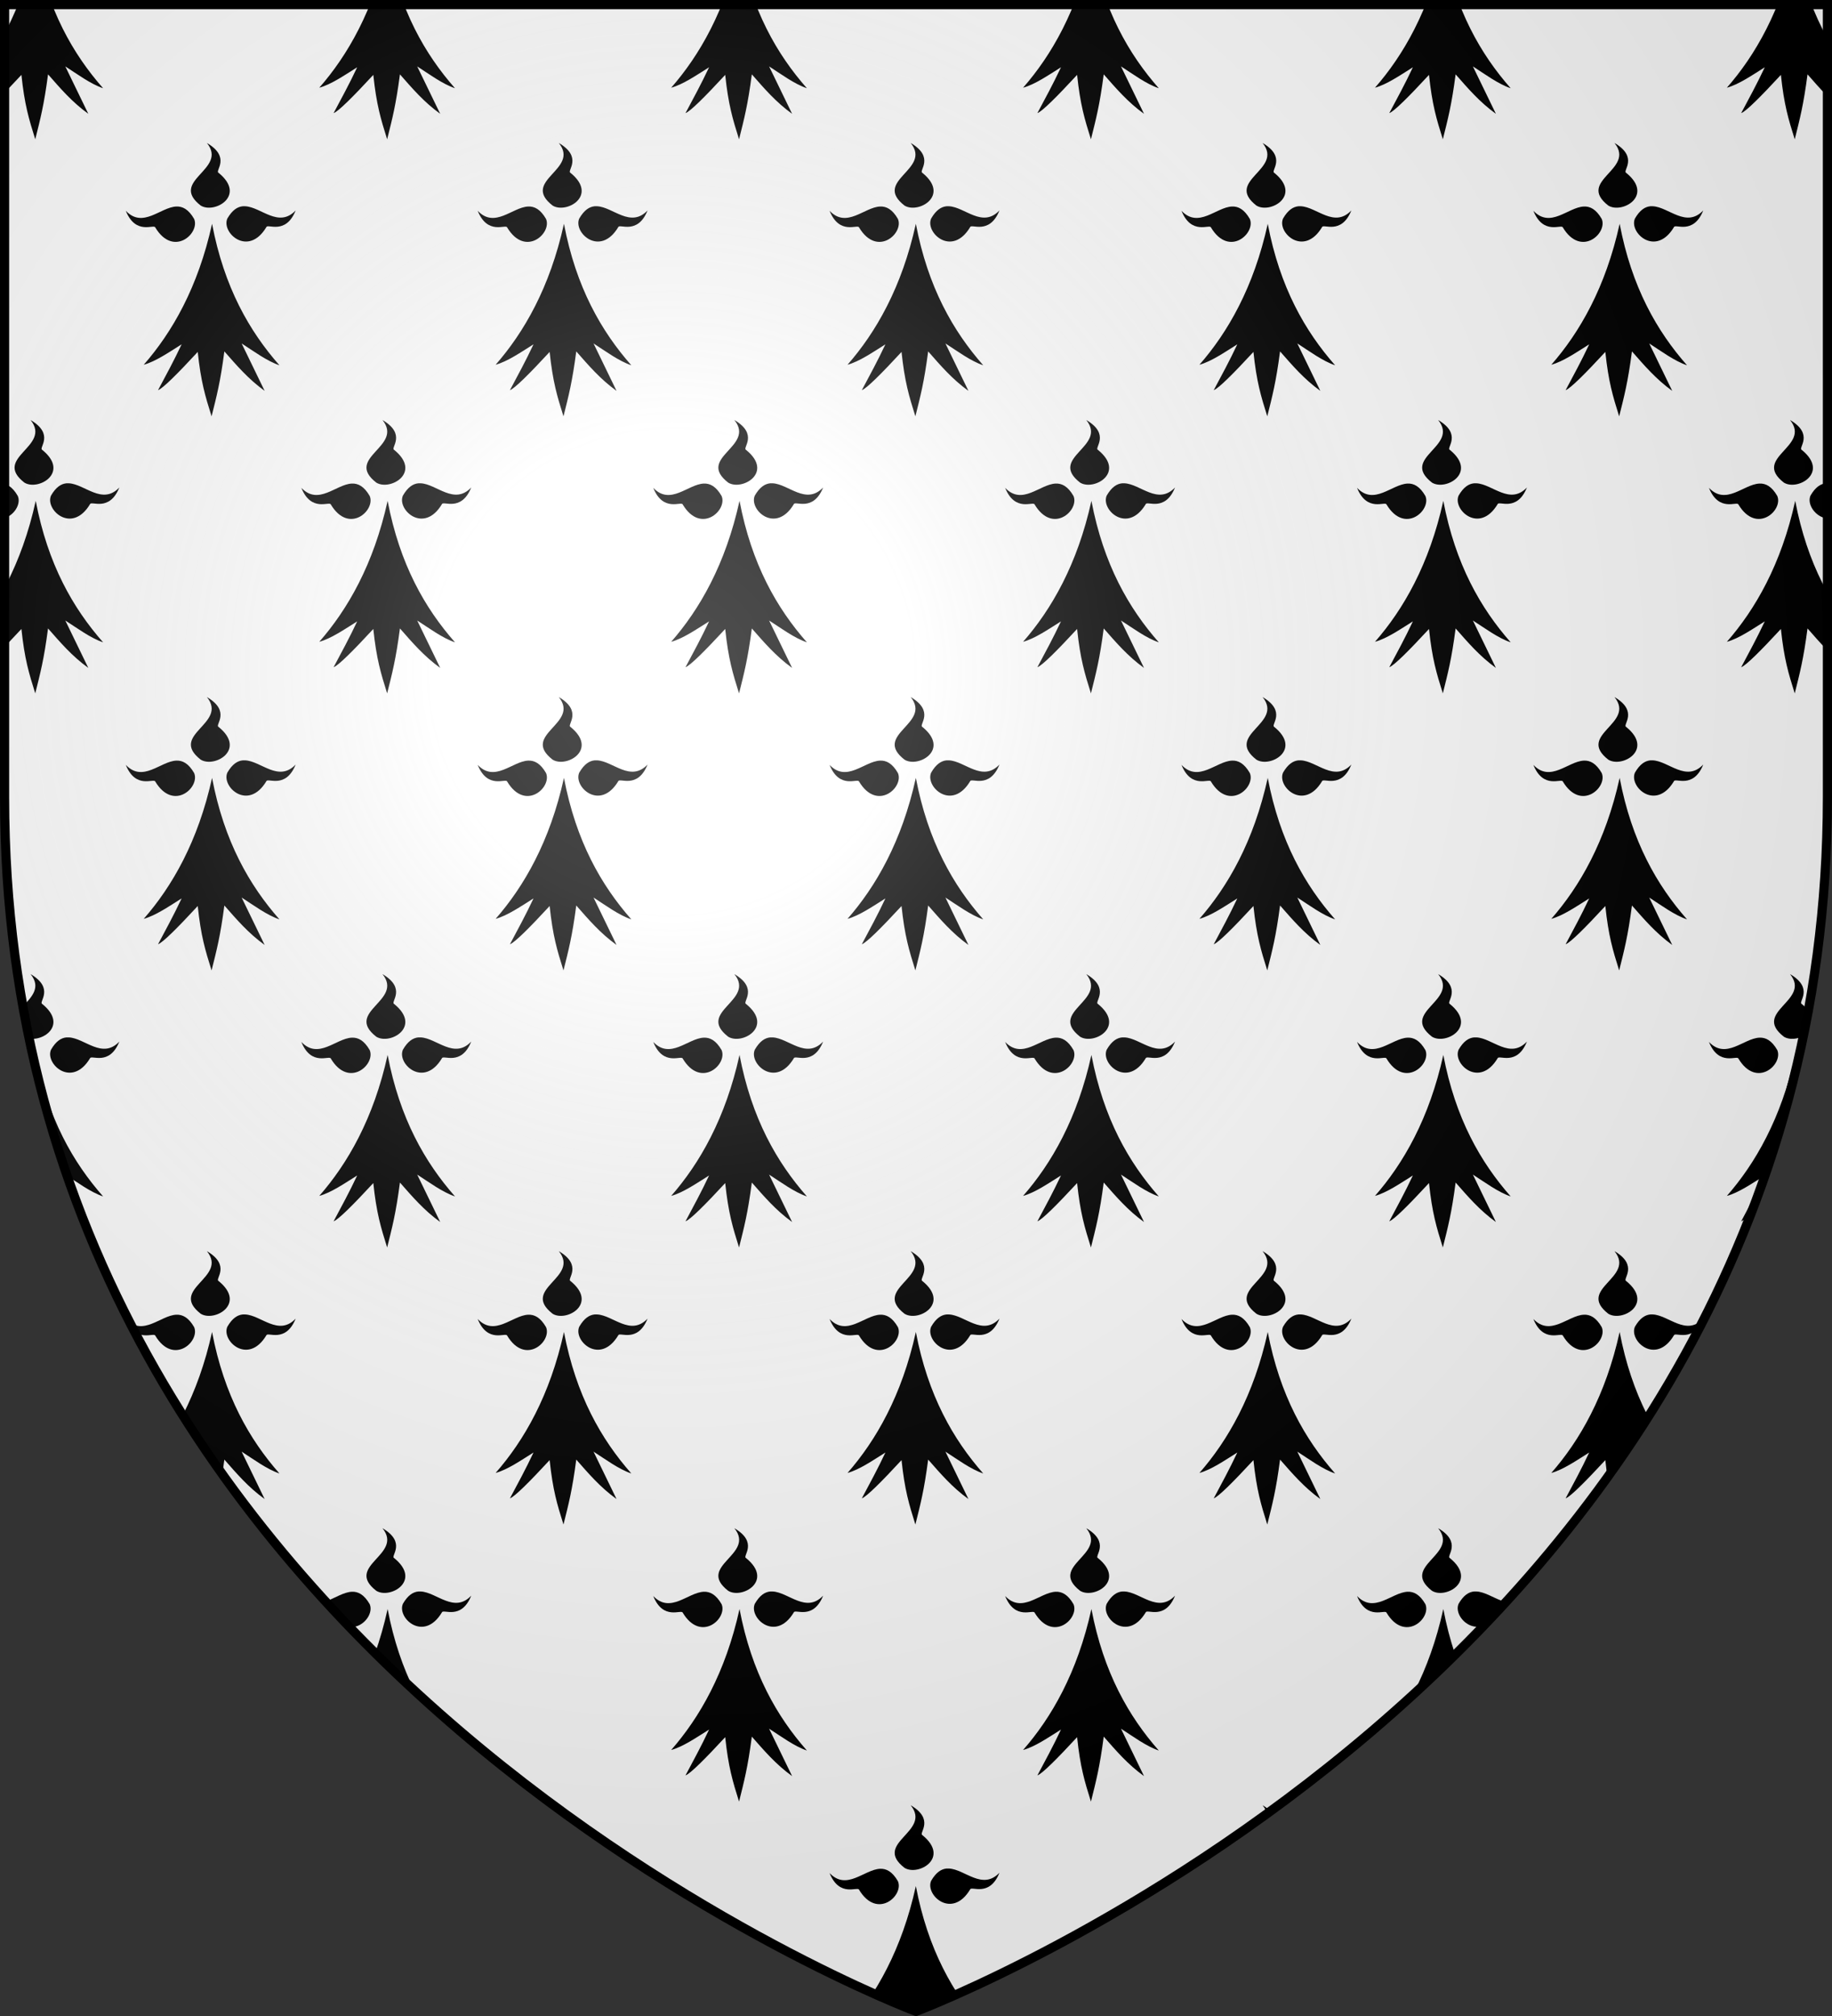 <?xml version="1.0" encoding="utf-8"?>
<svg xmlns="http://www.w3.org/2000/svg" xmlns:xlink="http://www.w3.org/1999/xlink" width="600" height="660" version="1.1" viewBox="0 0 600 660">
  <rect x="0" y="0" width="600" height="660" fill="#333333" stroke="none"/>
  <defs>
    <radialGradient id="e" cx="220" cy="220" r="395" gradientUnits="userSpaceOnUse">
      <stop offset="0" stop-color="#fff" stop-opacity=".314"/>
      <stop offset=".2" stop-color="#fff" stop-opacity=".25"/>
      <stop offset=".6" stop-color="#6b6b6b" stop-opacity=".125"/>
      <stop offset="1" stop-opacity=".125"/>
    </radialGradient>
    <clipPath id="c">
      <path id="a" d="M300 658.5S598.5 546.451 598.5 261V1.5H1.5V261C1.5 546.451 300 658.5 300 658.5z"/>
    </clipPath>
    <g id="b">
      <path d="M298.265 46.809c7.045 8.738-12.652 12.217-2.031 20.487 4.529 2.808 15.108-3.272 5.813-10.744-1.201-.639 4.18-5.057-3.782-9.743z"/>
      <path d="M310.018 67.524c-1.763.166-3.461 1.254-5.064 4.029-2.01 4.652 6.834 12.72 12.784 2.8.421-1.211 6.329 2.666 9.596-5.458-5.602 5.886-11.332-1.139-16.534-1.372-.256-.01-.531-.022-.782.001z"/>
      <path d="M288.232 67.61c-5.202.232-10.934 7.286-16.535 1.4 3.268 8.124 9.237 4.247 9.658 5.458 5.951 9.92 14.732 1.852 12.722-2.8-1.833-3.172-3.81-4.149-5.845-4.058z"/>
      <path d="M299.952 73.268c-4.581 20.815-13.103 35.551-22.38 46.146 3.856-1.057 8.218-4.055 12.409-6.686-2.563 5.458-5.157 10.185-7.72 15.001 1.53-.519 6.406-5.383 13.002-12.515 1.034 9.805 2.443 14.439 4.532 21.087 1.663-6.638 2.869-11.171 4.188-21.259 3.977 4.511 7.81 9.046 13.19 12.915l-7.533-15.515c3.901 2.493 8.242 5.752 12.378 7.144-9.805-11.125-18.106-25.501-22.066-46.318z"/>
    </g>
  </defs>
  <use xlink:href="#a" fill="#fff"/>
  <g id="d">
    <use xlink:href="#b" transform="translate(-345.75)"/>
    <use xlink:href="#b" transform="translate(-230.5)"/>
    <use xlink:href="#b" transform="translate(-115.25)"/>
    <use xlink:href="#b"/>
    <use xlink:href="#b" transform="translate(115.25)"/>
    <use xlink:href="#b" transform="translate(230.5)"/>
  </g>
  <g clip-path="url(#c)">
    <use xlink:href="#d" transform="translate(57.5 -90.7)"/>
    <use xlink:href="#d" transform="translate(57.5 90.7)"/>
    <use xlink:href="#d" transform="translate(57.5 272.1)"/>
    <use xlink:href="#d" transform="translate(57.5 453.5)"/>
    <use xlink:href="#d" transform="translate(0 181.4)"/>
    <use xlink:href="#d" transform="translate(0 362.8)"/>
    <use xlink:href="#d" transform="translate(0 544.2)"/>
  </g>
  <use xlink:href="#a" fill="url(#e)" stroke="#000" stroke-width="3"/>
</svg>